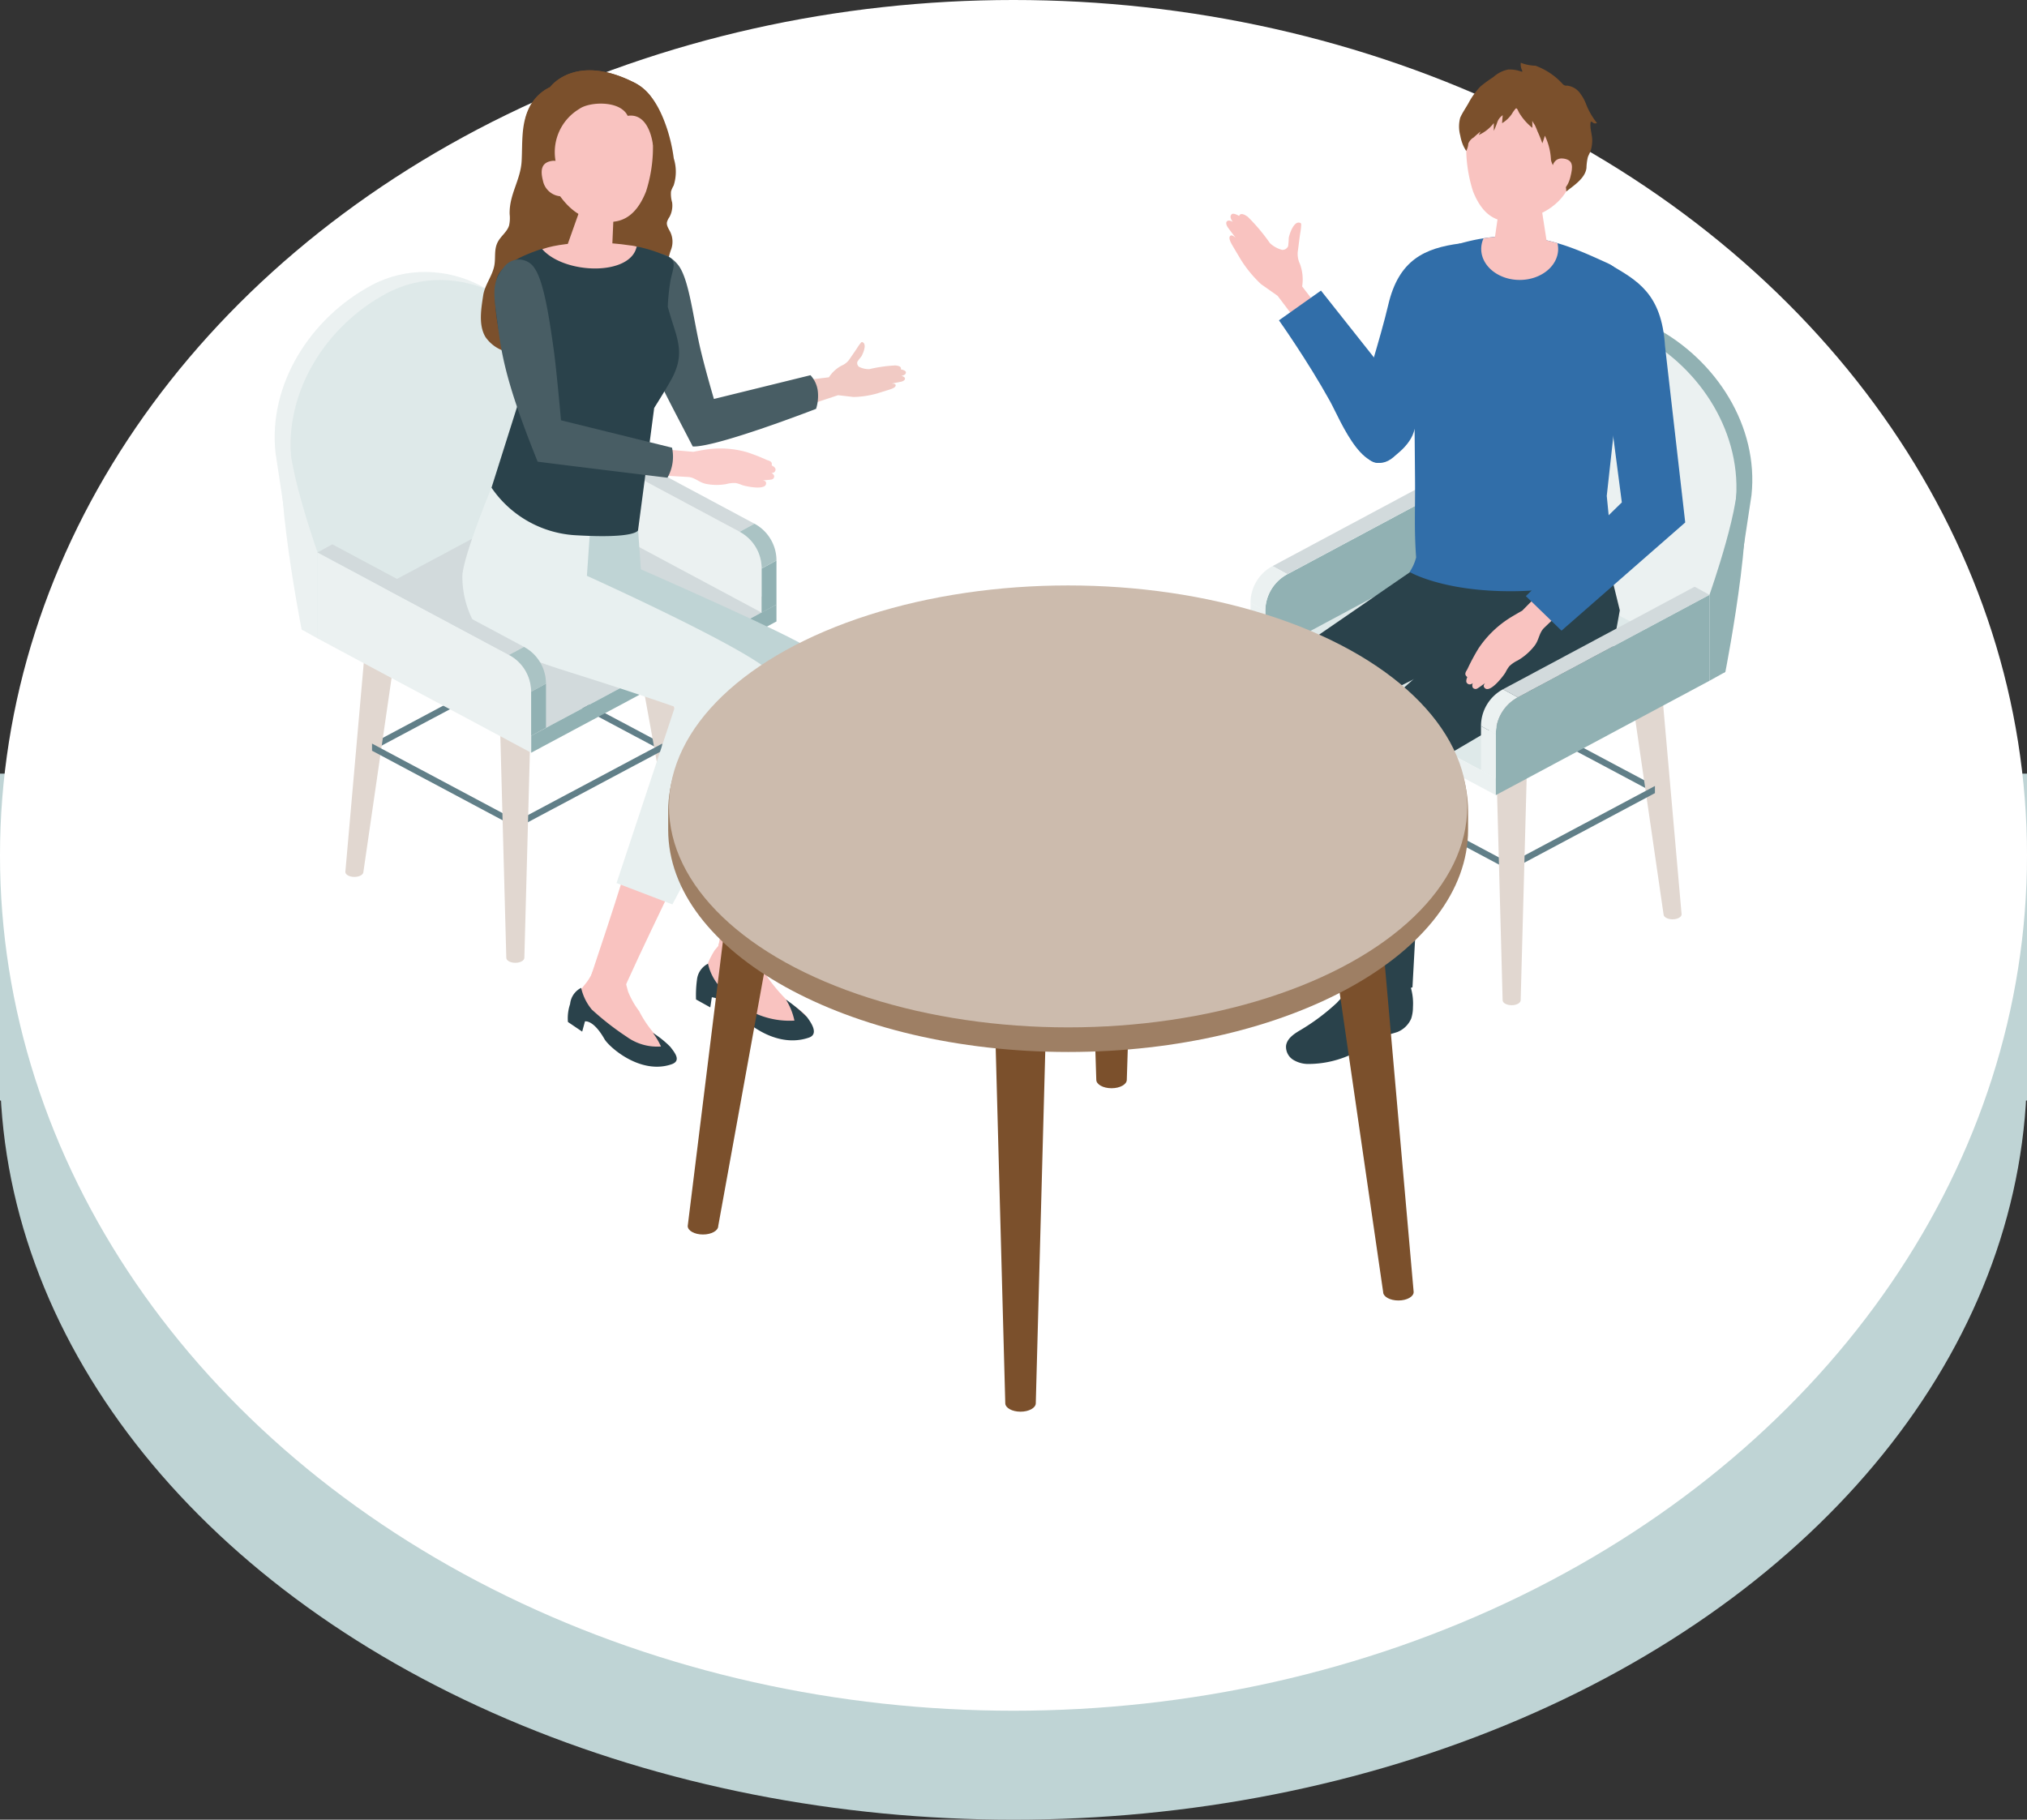<svg xmlns="http://www.w3.org/2000/svg" width="186" height="167" viewBox="0 0 186 167">
  <rect x="0" y="0" width="186" height="167" fill="#333333" stroke="none"/>
  <g id="グループ_19081" data-name="グループ 19081" transform="translate(11814 -1416)">
    <g id="グループ_19056" data-name="グループ 19056" transform="translate(-12023 -2065)">
      <ellipse id="楕円形_70" data-name="楕円形 70" cx="93" cy="69" rx="93" ry="69" transform="translate(209 3510)" fill="#bfd4d5"/>
      <rect id="長方形_118" data-name="長方形 118" width="186" height="30" transform="translate(209 3552)" fill="#bfd4d5"/>
      <ellipse id="楕円形_54" data-name="楕円形 54" cx="93" cy="78.5" rx="93" ry="78.5" transform="translate(209 3481)" fill="#fff"/>
    </g>
    <g id="グループ_19064" data-name="グループ 19064" transform="translate(-11788.794 1421.754)">
      <g id="グループ_212" data-name="グループ 212" transform="translate(0 0.698)">
        <path id="パス_827" data-name="パス 827" d="M106.839,960.178l13.312-7.091v-.656l-13.312,7.091Z" transform="translate(-97.906 -897.734)" fill="#617f88"/>
        <path id="パス_828" data-name="パス 828" d="M152.911,960.178,139.6,953.088v-.656l13.312,7.091Z" transform="translate(-117.354 -897.734)" fill="#617f88"/>
        <path id="パス_829" data-name="パス 829" d="M104.449,937.478c-.838,0-1.517.377-1.517.844l-2.122,24.1c0,.254.371.46.828.46s.828-.206.828-.46l3.5-24.1C105.966,937.855,105.287,937.478,104.449,937.478Z" transform="translate(-94.326 -888.856)" fill="#e1d7d0"/>
        <path id="パス_830" data-name="パス 830" d="M166.409,937.478c.838,0,1.517.377,1.517.844l2.95,23.865c0,.254-.371.461-.828.461s-.828-.206-.828-.461l-4.328-23.865C164.892,937.855,165.571,937.478,166.409,937.478Z" transform="translate(-132.369 -888.856)" fill="#e1d7d0"/>
        <path id="パス_831" data-name="パス 831" d="M87.4,896.262,110.114,884.1l-.8-11.515c-.774-7.25-9.152-11.433-15.577-7.995h0c-5.59,2.992-9.482,9.063-8.809,15.371Z" transform="translate(-84.854 -844.863)" fill="#ebf1f1"/>
        <path id="パス_832" data-name="パス 832" d="M90.908,898.078l22.716-12.158-.727-11.515c-.773-7.25-9.223-11.433-15.648-7.995h0c-5.59,2.992-9.412,9.063-8.739,15.372Z" transform="translate(-86.979 -845.941)" fill="#dee9e9"/>
        <path id="パス_833" data-name="パス 833" d="M139.6,977.63l13.312-7.091v-.655L139.6,976.974Z" transform="translate(-117.354 -908.094)" fill="#617f88"/>
        <path id="パス_834" data-name="パス 834" d="M120.151,977.63l-13.312-7.091v-.655l13.312,7.091Z" transform="translate(-97.906 -908.094)" fill="#617f88"/>
        <path id="パス_835" data-name="パス 835" d="M136.979,921.727c.838,0,1.517.378,1.517.844l-.689,21.687c0,.254-.371.46-.828.46s-.828-.206-.828-.46l-.689-21.687C135.462,922.1,136.141,921.727,136.979,921.727Z" transform="translate(-114.898 -879.506)" fill="#e1d7d0"/>
        <path id="パス_836" data-name="パス 836" d="M135.462,922.571c0,.466.679.843,1.517.843s1.517-.378,1.517-.843-.679-.844-1.517-.844S135.462,922.1,135.462,922.571Z" transform="translate(-114.898 -879.506)" fill="#e3dad2"/>
        <path id="パス_837" data-name="パス 837" d="M136.979,953.228c.838,0,1.517.378,1.517.844l-.689,25.583c0,.254-.371.46-.828.46s-.828-.206-.828-.46l-.689-25.583C135.462,953.606,136.141,953.228,136.979,953.228Z" transform="translate(-114.898 -898.207)" fill="#e1d7d0"/>
        <path id="パス_838" data-name="パス 838" d="M135.462,954.072c0,.466.679.843,1.517.843s1.517-.377,1.517-.843-.679-.844-1.517-.844S135.462,953.606,135.462,954.072Z" transform="translate(-114.898 -898.207)" fill="#e3dad2"/>
        <path id="パス_839" data-name="パス 839" d="M164.891,938.321c0,.466.679.844,1.518.844s1.517-.377,1.517-.844-.679-.844-1.517-.844S164.891,937.855,164.891,938.321Z" transform="translate(-132.369 -888.856)" fill="#e3dad2"/>
        <path id="パス_840" data-name="パス 840" d="M109.067,938.321c0,.466-.679.844-1.518.844s-1.517-.377-1.517-.844.679-.844,1.517-.844S109.067,937.855,109.067,938.321Z" transform="translate(-97.427 -888.856)" fill="#e3dad2"/>
        <path id="パス_841" data-name="パス 841" d="M136.639,923.144l-22.511,12.048L94.523,924.7l22.511-12.048Z" transform="translate(-90.594 -874.118)" fill="#d2dadc"/>
        <path id="パス_842" data-name="パス 842" d="M142.77,952.076l22.511-12.048v-1.555L142.77,950.52Z" transform="translate(-119.237 -889.447)" fill="#91b1b3"/>
        <path id="パス_843" data-name="パス 843" d="M166.177,915.718l-19.6-10.493V898.89l17.584,9.41a3.827,3.827,0,0,1,2.021,3.374Z" transform="translate(-121.494 -865.948)" fill="#ebf1f1"/>
        <path id="パス_844" data-name="パス 844" d="M147.933,897.06l-1.361.744,17.584,9.411,1.361-.744Z" transform="translate(-121.493 -864.862)" fill="#d2dadc"/>
        <path id="パス_845" data-name="パス 845" d="M196.18,928.523l-1.361.744v4.043l1.361-.744Z" transform="translate(-150.136 -883.54)" fill="#91b1b3"/>
        <path id="パス_846" data-name="パス 846" d="M191.206,920.219h0a3.827,3.827,0,0,1,2.021,3.374h0l-1.361.744h0a3.827,3.827,0,0,0-2.021-3.374h0Z" transform="translate(-147.183 -878.61)" fill="#aac3c4"/>
        <path id="パス_847" data-name="パス 847" d="M87.183,898.89c-.7,2.34,2.474,11.3,2.474,11.3v7.891l-1.458-.811S84.778,899.89,87.183,898.89Z" transform="translate(-85.728 -865.948)" fill="#ebf1f1"/>
        <g id="グループ_211" data-name="グループ 211" transform="translate(17.21 0)">
          <g id="グループ_207" data-name="グループ 207" transform="translate(22.186 79.467)">
            <path id="パス_848" data-name="パス 848" d="M183.128,1015.551l-.344.411a8.1,8.1,0,0,0-.969,2.214,1.9,1.9,0,0,0,1.093,2.015l1.372.519,2.3,1.855a4.236,4.236,0,0,0,3.152,1.112c.933-.116,1.06-.2,1.5-.812.556-.769-.81-1.551-1.464-1.981a15.967,15.967,0,0,1-2.091-2.382,21.838,21.838,0,0,1-1.318-2.677Z" transform="translate(-181.806 -1014.672)" fill="#f9c3c0"/>
            <path id="パス_849" data-name="パス 849" d="M185.048,1014.266c.084-.626.8-.993,1.833-.848s1.533.7,1.448,1.327-.721,1.086-1.754.942S184.964,1014.893,185.048,1014.266Z" transform="translate(-183.726 -1013.387)" fill="#f9c3c0"/>
          </g>
          <path id="パス_850" data-name="パス 850" d="M186.136,967.143c.332,11.423-1.076,18.022-1.076,18.022l3.271.314,4.12-21.112S187.122,965.728,186.136,967.143Z" transform="translate(-161.552 -904.819)" fill="#f9c3c0"/>
          <path id="パス_851" data-name="パス 851" d="M188.25,1022.891a6.055,6.055,0,0,1,.779,1.929,7.636,7.636,0,0,1-3.757-.74,15.943,15.943,0,0,1-3.2-2.494,4.741,4.741,0,0,1-.974-1.987,1.862,1.862,0,0,0-1.013,1.481,10.648,10.648,0,0,0-.085,1.8l1.308.727.141-.926s1.122.029,2.829,1.883c.543.59,3.2,2.811,6.082,1.817.93-.321.2-1.385-.185-1.891A14.222,14.222,0,0,0,188.25,1022.891Z" transform="translate(-158.547 -937.608)" fill="#2a424b"/>
          <path id="パス_852" data-name="パス 852" d="M156.805,924.605s13.729,6,15.616,7.358c.533,3.82-2.965,21.194-2.965,21.194l-5.7-.866,1.933-17.274s-12.516-5.054-16.092-5.457l-.15-9.01,7.1.469Z" transform="translate(-140.41 -878.807)" fill="#bfd4d5"/>
          <g id="グループ_208" data-name="グループ 208" transform="translate(10.455 81.407)">
            <path id="パス_853" data-name="パス 853" d="M154.327,1022.117l-.185.318c-.362.623-1,1.107-1.143,1.81a1.7,1.7,0,0,0,.68,1.958l1.372.3,1.926,2.157a3.681,3.681,0,0,0,2.611,1.324c.887.014,1.256-.016,1.737-.5.6-.6-.594-1.451-1.161-1.906a10.254,10.254,0,0,1-1.451-2.135,7.631,7.631,0,0,1-1.019-1.805l-.3-1.128Z" transform="translate(-152.936 -1020.51)" fill="#f9c3c0"/>
            <path id="パス_854" data-name="パス 854" d="M156.323,1019.77c.161-.573,1.326-1.84,2.271-1.569s.948,1.643.787,2.216a1.237,1.237,0,0,1-1.64.883C156.8,1021.028,156.162,1020.343,156.323,1019.77Z" transform="translate(-154.932 -1018.163)" fill="#f9c3c0"/>
          </g>
          <g id="グループ_209" data-name="グループ 209" transform="translate(11.846 64.389)">
            <path id="パス_855" data-name="パス 855" d="M161.61,977.7c-1.762,6.773-3.074,10.681-5.25,17.21,1.165.427,1.979.527,3.144.96,3.35-7.4,5.91-12,8.925-19.585Z" transform="translate(-156.36 -976.281)" fill="#f9c3c0"/>
          </g>
          <path id="パス_856" data-name="パス 856" d="M158.86,1029.2a6.544,6.544,0,0,1,.74,1.247,4.777,4.777,0,0,1-3.156-.9,25.439,25.439,0,0,1-3.195-2.494,4.741,4.741,0,0,1-.974-1.987,1.862,1.862,0,0,0-1.013,1.481,4.069,4.069,0,0,0-.2,1.65l1.308.886.255-.939s.752-.194,1.79,1.623c.4.7,3.277,3.307,6.158,2.312.93-.321.273-1.091-.117-1.6A8.866,8.866,0,0,0,158.86,1029.2Z" transform="translate(-141.364 -940.859)" fill="#2a424b"/>
          <path id="パス_857" data-name="パス 857" d="M138.947,915.828l-9.054-3.739s-2.466,5.905-2.672,8a8.768,8.768,0,0,0,1.182,4.58c1.807,2.363,6.313,3.593,10.785,5.024s7.535,2.511,7.535,2.511l-5.356,16.17,5.122,1.958s8.8-16.208,9.1-21.232c-2.069-2.216-16.943-8.924-16.943-8.924Z" transform="translate(-127.207 -873.784)" fill="#e8f0f0"/>
          <path id="パス_858" data-name="パス 858" d="M203.988,885.071l3.006-.991,1.419.165a8.741,8.741,0,0,0,2.149-.321c.65-.205,1.136-.351,1.293-.408.234-.084.481-.221.413-.39-.052-.128-.361-.113-.361-.113s.823-.154.937-.19.324-.132.283-.3-.332-.212-.332-.212c.338-.064.438-.208.419-.35-.024-.179-.47-.254-.47-.254s.176-.3-.5-.359a13.231,13.231,0,0,0-2.382.341,1.971,1.971,0,0,1-.954-.219.434.434,0,0,1-.139-.473,5.4,5.4,0,0,1,.356-.465c.147-.245.545-1.139.113-1.316a.123.123,0,0,0-.075-.01.147.147,0,0,0-.069.051,3.779,3.779,0,0,0-.34.475c-.221.34-.457.668-.683,1l-.016.025a1.618,1.618,0,0,1-.721.6,3.131,3.131,0,0,0-1.182,1.079l-2.646.323Z" transform="translate(-172.506 -854.263)" fill="#f1cac4"/>
          <g id="グループ_210" data-name="グループ 210" transform="translate(1.707)">
            <path id="パス_859" data-name="パス 859" d="M148.948,830.608a2.1,2.1,0,0,0,.011-.665,2.78,2.78,0,0,1-.1-1.009,2.57,2.57,0,0,1,.239-.534,4.093,4.093,0,0,0,.013-2.494,15.159,15.159,0,0,0-.625-2.749c-.927-2.77-2.038-3.739-3.183-4.3-5.306-2.595-7.534.5-7.534.5a3.989,3.989,0,0,0-1.817,1.683c-.881,1.617-.707,3.331-.8,5.1s-1.156,3.073-1.1,4.892a3.15,3.15,0,0,1-.052,1.028c-.175.573-.722.947-1.013,1.471-.4.711-.2,1.469-.345,2.223-.186.964-.872,1.749-1.021,2.736-.18,1.2-.449,2.706.211,3.807a3.4,3.4,0,0,0,1.943,1.354c.769.247,1.577.356,2.343.614.907.305,1.733.811,2.623,1.164a3.881,3.881,0,0,0,2.8.2,9,9,0,0,0,1.38-.826,5.655,5.655,0,0,1,1.865-.731,6.228,6.228,0,0,0,1.9-.47,3.521,3.521,0,0,0,1.278-1.533,6.114,6.114,0,0,0,.785-2.553c.066-1.853-.579-3.411.116-5.247a2.056,2.056,0,0,0-.078-1.616c-.143-.289-.361-.581-.3-.9a1.508,1.508,0,0,1,.221-.455A2.1,2.1,0,0,0,148.948,830.608Z" transform="translate(-131.408 -817.821)" fill="#7b502c"/>
            <path id="パス_860" data-name="パス 860" d="M153.792,847.6c-.989-.187-1.619.27-1.71.752l-1.111,3.133c-.06.568.8,1.2,1.931,1.413s2.088-.074,2.147-.642l.151-3.467C155.253,848.288,154.781,847.784,153.792,847.6Z" transform="translate(-143.02 -835.473)" fill="#f9c3c0"/>
            <path id="パス_861" data-name="パス 861" d="M149.506,821.107c-3.66.036-4.663,2.786-4.656,6.121,1.021,3.892,2.869,5.673,4.337,6.1,1.788.517,4.011.976,5.363-2.449a13.315,13.315,0,0,0,.316-6.945C154.472,822.736,153.166,821.071,149.506,821.107Z" transform="translate(-139.388 -819.771)" fill="#f9c3c0"/>
            <path id="パス_862" data-name="パス 862" d="M150.763,822c-.688-1.451-3.536-1.3-4.44-.635a4.624,4.624,0,0,0-2.178,4.785,5.183,5.183,0,0,0-.458,2.826c-.216-.3-.513-.549-.733-.855a8.434,8.434,0,0,1-.712-1.206,8.918,8.918,0,0,1-.9-3.08,4.286,4.286,0,0,1,2.307-4.472s2.228-3.1,7.534-.5a4.083,4.083,0,0,1,1.9,5.83S152.794,821.689,150.763,822Z" transform="translate(-137.289 -817.821)" fill="#7b502c"/>
            <path id="パス_863" data-name="パス 863" d="M147.2,839.342s-.066-1.239-1.131-1.074c-.909.141-1.081.772-.816,1.8a1.79,1.79,0,0,0,1.733,1.451C147.622,841.493,147.2,839.342,147.2,839.342Z" transform="translate(-139.558 -829.951)" fill="#f9c3c0"/>
          </g>
          <path id="パス_864" data-name="パス 864" d="M167.266,860.034c-1.19,1.757-.66,3.547-.022,6.48.779,3.588,1.325,4.334,4.476,10.427,2.2.083,11.317-3.454,11.317-3.454a3.966,3.966,0,0,0,.163-1.571,2.6,2.6,0,0,0-.678-1.516l-8.86,2.18s-.725-2.438-1.208-4.459c-.7-2.921-1.062-6.6-2.093-7.861C169.432,859.123,168.09,858.817,167.266,860.034Z" transform="translate(-150.568 -842.418)" fill="#485d64"/>
          <path id="パス_865" data-name="パス 865" d="M151.95,856.987c-4.178-.641-8.547.036-8.869.941-.614,1.728,2.388,2.124,3.735,2.416,2.251.487,6.039.162,6.429-2.681C153.324,857.092,151.95,856.987,151.95,856.987Z" transform="translate(-136.582 -840.922)" fill="#f9c3c0"/>
          <path id="パス_866" data-name="パス 866" d="M147.264,883.663s-.136.776-5.59.464a10.03,10.03,0,0,1-7.856-4.372l2.457-7.772s-2.908-8.271-1.942-11.5c.377-1.259,2.725-2.188,4.113-2.648,2.044,2.362,8.141,2.513,8.693-.216a13.059,13.059,0,0,1,2.756.883c.993.39.585,1.094.36,2.176a18.553,18.553,0,0,0-.263,2.484s.259.913.545,1.794c.552,1.7.751,2.821,0,4.442-.371.8-1.792,3.039-1.792,3.039Z" transform="translate(-131.132 -841.45)" fill="#2a424b"/>
          <path id="パス_867" data-name="パス 867" d="M175.384,903.537s.9-.173,1.274-.225a8.9,8.9,0,0,1,3.5.216l.132.036a17.477,17.477,0,0,1,1.837.716c.155.063.416.1.464.315,0,.009.01.2-.014.191.008,0,.356.156.359.363,0,.166-.092.317-.373.34,0,0,.232.1.25.293a.3.3,0,0,1-.257.3c-.1.024-.78.078-.78.078s.252.029.283.182c.166.813-1.9.356-2.2.245a2.86,2.86,0,0,0-.579-.184,2.71,2.71,0,0,0-.855.091,4.9,4.9,0,0,1-1.9-.022c-.589-.124-.959-.553-1.551-.621l-2.319-.134.194-2.4Z" transform="translate(-154.187 -868.524)" fill="#facdcb"/>
          <path id="パス_868" data-name="パス 868" d="M135.3,861.339c-1.234,1.494-.805,2.783-.48,5.505.4,3.33,1.284,6.461,3.622,12.275,1.993.266,11.913,1.473,11.913,1.473a3.9,3.9,0,0,0,.418-2.755l-10.187-2.514s-.411-4.659-.675-6.538c-.382-2.716-.886-6.121-1.714-7.357A1.7,1.7,0,0,0,135.3,861.339Z" transform="translate(-131.524 -843.203)" fill="#485d64"/>
        </g>
        <path id="パス_869" data-name="パス 869" d="M114.128,945.092,94.523,934.6v-7.891l17.584,9.41a3.826,3.826,0,0,1,2.021,3.374Z" transform="translate(-90.594 -882.463)" fill="#ebf1f1"/>
        <path id="パス_870" data-name="パス 870" d="M95.884,924.879l-1.361.744,17.584,9.41,1.361-.743Z" transform="translate(-90.594 -881.377)" fill="#d2dadc"/>
        <path id="パス_871" data-name="パス 871" d="M144.132,956.342l-1.361.743v4.043l1.361-.743Z" transform="translate(-119.237 -900.055)" fill="#91b1b3"/>
        <path id="パス_872" data-name="パス 872" d="M139.157,948.038h0a3.827,3.827,0,0,1,2.021,3.374h0l-1.361.744h0a3.827,3.827,0,0,0-2.021-3.374h0Z" transform="translate(-116.284 -895.125)" fill="#aac3c4"/>
      </g>
      <g id="グループ_215" data-name="グループ 215" transform="translate(83.283 0)">
        <path id="パス_873" data-name="パス 873" d="M377.1,969.758l-13.312-7.091v-.655L377.1,969.1Z" transform="translate(-333.729 -902.723)" fill="#617f88"/>
        <path id="パス_874" data-name="パス 874" d="M331.027,969.758l13.312-7.091v-.655L331.027,969.1Z" transform="translate(-314.28 -902.723)" fill="#617f88"/>
        <path id="パス_875" data-name="パス 875" d="M391.4,947.057c.838,0,1.517.377,1.517.844l2.122,24.1c0,.254-.371.46-.828.46s-.828-.206-.828-.46l-3.5-24.1C389.886,947.434,390.565,947.057,391.4,947.057Z" transform="translate(-349.223 -893.846)" fill="#e1d7d0"/>
        <path id="パス_876" data-name="パス 876" d="M328.234,947.057c-.838,0-1.517.377-1.517.844l-2.95,23.865c0,.254.371.46.829.46s.828-.206.828-.46l4.328-23.865C329.751,947.434,329.072,947.057,328.234,947.057Z" transform="translate(-309.97 -893.846)" fill="#e1d7d0"/>
        <path id="パス_877" data-name="パス 877" d="M379.084,905.841l-22.716-12.158.8-11.514c.774-7.25,9.152-11.433,15.577-7.995h0c5.59,2.992,9.482,9.063,8.809,15.372Z" transform="translate(-329.324 -849.853)" fill="#91b1b3"/>
        <path id="パス_878" data-name="パス 878" d="M375.675,907.657,352.959,895.5l.727-11.514c.773-7.25,9.223-11.433,15.648-7.995h0c5.59,2.992,9.412,9.063,8.739,15.371Z" transform="translate(-327.3 -850.931)" fill="#ebf1f1"/>
        <path id="パス_879" data-name="パス 879" d="M344.339,987.209l-13.312-7.091v-.655l13.312,7.091Z" transform="translate(-314.28 -913.084)" fill="#617f88"/>
        <path id="パス_880" data-name="パス 880" d="M363.787,987.209l13.312-7.091v-.655l-13.312,7.091Z" transform="translate(-333.729 -913.084)" fill="#617f88"/>
        <path id="パス_881" data-name="パス 881" d="M361.974,931.306c-.838,0-1.517.378-1.517.844l.689,21.687c0,.254.371.46.828.46s.828-.206.828-.46l.689-21.687C363.492,931.684,362.812,931.306,361.974,931.306Z" transform="translate(-331.752 -884.495)" fill="#e1d7d0"/>
        <path id="パス_882" data-name="パス 882" d="M363.492,932.15c0,.466-.679.844-1.517.844s-1.517-.378-1.517-.844.679-.844,1.517-.844S363.492,931.684,363.492,932.15Z" transform="translate(-331.752 -884.495)" fill="#e3dad2"/>
        <path id="パス_883" data-name="パス 883" d="M361.974,962.807c-.838,0-1.517.378-1.517.844l.689,25.583c0,.254.371.46.828.46s.828-.206.828-.46l.689-25.583C363.492,963.185,362.812,962.807,361.974,962.807Z" transform="translate(-331.752 -903.196)" fill="#e1d7d0"/>
        <path id="パス_884" data-name="パス 884" d="M363.492,963.651c0,.466-.679.844-1.517.844s-1.517-.378-1.517-.844.679-.844,1.517-.844S363.492,963.185,363.492,963.651Z" transform="translate(-331.752 -903.196)" fill="#e3dad2"/>
        <path id="パス_885" data-name="パス 885" d="M334.062,947.9c0,.466-.679.844-1.518.844s-1.517-.378-1.517-.844.679-.844,1.517-.844S334.062,947.434,334.062,947.9Z" transform="translate(-314.28 -893.846)" fill="#e3dad2"/>
        <path id="パス_886" data-name="パス 886" d="M389.886,947.9c0,.466.679.844,1.517.844s1.518-.378,1.518-.844-.679-.844-1.518-.844S389.886,947.434,389.886,947.9Z" transform="translate(-349.223 -893.846)" fill="#e3dad2"/>
        <path id="パス_887" data-name="パス 887" d="M305.218,932.723l22.511,12.047,19.6-10.492L324.823,922.23Z" transform="translate(-298.958 -879.107)" fill="#dee9e9"/>
        <path id="パス_888" data-name="パス 888" d="M327.729,961.655l-22.511-12.048v-1.555L327.729,960.1Z" transform="translate(-298.958 -894.436)" fill="#ebf1f1"/>
        <path id="パス_889" data-name="パス 889" d="M308.568,925.3l19.6-10.492v-6.335l-17.584,9.411a3.828,3.828,0,0,0-2.021,3.374Z" transform="translate(-300.947 -870.938)" fill="#91b1b3"/>
        <path id="パス_890" data-name="パス 890" d="M327.776,906.639l1.361.744-17.584,9.411-1.361-.744Z" transform="translate(-301.911 -869.851)" fill="#d2dadc"/>
        <path id="パス_891" data-name="パス 891" d="M305.218,938.1l1.361.743v4.043l-1.361-.743Z" transform="translate(-298.958 -888.53)" fill="#ebf1f1"/>
        <path id="パス_892" data-name="パス 892" d="M307.239,929.8h0a3.828,3.828,0,0,0-2.021,3.374h0l1.361.744h0a3.827,3.827,0,0,1,2.021-3.374h0Z" transform="translate(-298.959 -883.6)" fill="#ebf1f1"/>
        <path id="パス_893" data-name="パス 893" d="M411.338,908.469c.7,2.341-2.474,11.3-2.474,11.3v7.891l1.458-.811S413.743,909.469,411.338,908.469Z" transform="translate(-360.489 -870.938)" fill="#91b1b3"/>
        <g id="グループ_214" data-name="グループ 214">
          <path id="パス_894" data-name="パス 894" d="M323.882,1020.721a1.31,1.31,0,0,1,.259.357,5.22,5.22,0,0,1,.736,3.021,3.443,3.443,0,0,1-.16,1.052,2.328,2.328,0,0,1-1.266,1.237,11.692,11.692,0,0,1-1.709.425c-.374.106-.577.437-.89.666a9.287,9.287,0,0,1-1.38.842,9.382,9.382,0,0,1-4.123,1,2.654,2.654,0,0,1-1.464-.384,1.4,1.4,0,0,1-.652-1.3c.1-.677.761-1.1,1.35-1.444a19.548,19.548,0,0,0,3.293-2.468,9.258,9.258,0,0,0,2.022-3.171,18.227,18.227,0,0,1,3.349,0C323.569,1020.581,323.736,1020.594,323.882,1020.721Z" transform="translate(-303.711 -937.431)" fill="#2a424b"/>
          <path id="パス_895" data-name="パス 895" d="M301.122,1014.428a1.313,1.313,0,0,1,.223.381,5.226,5.226,0,0,1,.435,3.079,3.451,3.451,0,0,1-.262,1.031,2.328,2.328,0,0,1-1.382,1.106,11.648,11.648,0,0,1-1.742.255c-.383.069-.618.378-.951.575a9.263,9.263,0,0,1-1.457.7,9.384,9.384,0,0,1-4.2.588,2.659,2.659,0,0,1-1.418-.527,1.4,1.4,0,0,1-.521-1.36c.162-.664.865-1.018,1.485-1.3a19.544,19.544,0,0,0,3.52-2.132,9.262,9.262,0,0,0,2.325-2.957,18.277,18.277,0,0,1,3.332.332C300.824,1014.258,300.989,1014.288,301.122,1014.428Z" transform="translate(-289.814 -933.508)" fill="#2a424b"/>
          <path id="パス_896" data-name="パス 896" d="M339.435,927.647l.256,4.736-12.6,11.256.2,22.856a7.749,7.749,0,0,0,5.772,0l1.1-20.074,17.115-10.064.811-4.454-1.324-5.4Z" transform="translate(-311.942 -881.643)" fill="#2a424b"/>
          <path id="パス_897" data-name="パス 897" d="M320.593,924.511l-.8,2.3-15.662,10.772.885,24.332a6.993,6.993,0,0,0,2.516.368,5.116,5.116,0,0,0,2.44-.368l1.55-20.857,16.4-8.2,3.378-7.137Z" transform="translate(-298.312 -880.461)" fill="#2a424b"/>
          <path id="パス_898" data-name="パス 898" d="M359.86,885.523l-.631-6.4,1.941-17.61a3.4,3.4,0,0,0-2.01-3.812c-3.807-1.724-8.263-3.864-15.456-1.04-.985.387-1.353,1.574-1.693,2.574a10.566,10.566,0,0,0-.56,3.757l.079,2.182q.053,6.243.106,12.487c.022,2.638-.091,4.477.1,7.108a4.152,4.152,0,0,1-.6,1.338s3.032,1.8,9.445,1.766C357.565,887.839,359.86,885.523,359.86,885.523Z" transform="translate(-320.28 -839.369)" fill="#316ea9"/>
          <g id="グループ_213" data-name="グループ 213" transform="translate(27.429 15.925)">
            <path id="パス_899" data-name="パス 899" d="M360.845,859.309c1.95,0,3.53-1.275,3.53-2.847a2.336,2.336,0,0,0-.062-.524,15.152,15.152,0,0,0-6.783-.447,2.355,2.355,0,0,0-.215.971C357.315,858.034,358.9,859.309,360.845,859.309Z" transform="translate(-357.315 -855.297)" fill="#f9c3c0"/>
          </g>
          <path id="パス_900" data-name="パス 900" d="M362.449,846.279c1.257,0,1.925.707,1.925,1.32l.637,4.1c-.058.71-1.266,1.286-2.7,1.286s-2.546-.576-2.488-1.286l.619-4.291C360.5,846.789,361.193,846.279,362.449,846.279Z" transform="translate(-331.375 -834.018)" fill="#f9c3c0"/>
          <path id="パス_901" data-name="パス 901" d="M305.659,859.365l-1.211-1.6-1.527-1.077a11.465,11.465,0,0,1-1.814-2.187c-.454-.767-.8-1.334-.9-1.526-.156-.286-.277-.634-.063-.74.161-.08.45.2.45.2s-.668-.868-.748-1-.2-.411-.017-.536.508.082.508.082c-.274-.358-.246-.585-.1-.707.18-.153.68.162.68.162s.087-.442.8.083a17.32,17.32,0,0,1,2.025,2.41,2.574,2.574,0,0,0,1.121.618.568.568,0,0,0,.548-.339,7.143,7.143,0,0,0,.058-.763c.071-.367.462-1.585,1.037-1.381a.16.16,0,0,1,.081.056.194.194,0,0,1,.023.11,5.009,5.009,0,0,1-.084.759c-.081.523-.137,1.05-.21,1.575,0,.013,0,.026-.006.039a2.113,2.113,0,0,0,.177,1.216,4.1,4.1,0,0,1,.211,2.083l2.721,3.543-2.689,1.524Z" transform="translate(-295.7 -836.369)" fill="#f9c3c0"/>
          <path id="パス_902" data-name="パス 902" d="M311.641,870.3l3.856-2.729,6.381,8.055s3.3,4.053.565,6.954c-2.8,2.97-5.149-3.116-6.131-4.884C314.234,873.952,311.641,870.3,311.641,870.3Z" transform="translate(-302.772 -846.657)" fill="#316ea9"/>
          <path id="パス_903" data-name="パス 903" d="M331.015,877.067c-1.408-.125-2.137-2.838-1.811-4.214.636-2.69,2.116-7.172,2.852-10.312.952-4.064,3.29-5.194,6.615-5.616,1.492,2.825-2.859,12.751-4.292,17.343C333.938,875.679,331.958,877.15,331.015,877.067Z" transform="translate(-313.152 -840.338)" fill="#316ea9"/>
          <path id="パス_904" data-name="パス 904" d="M359.464,821.645c3.578.027,4.566,2.714,4.566,5.975,0,4.247-2.793,5.553-4.227,5.971-1.748.51-3.92.964-5.249-2.383a13.019,13.019,0,0,1-.324-6.79C354.612,823.249,355.885,821.618,359.464,821.645Z" transform="translate(-327.873 -819.394)" fill="#f9c3c0"/>
          <path id="パス_905" data-name="パス 905" d="M355.493,821.645l0,.714a6.919,6.919,0,0,0,.317-.779,1.288,1.288,0,0,1,.5-.655q-.029.366-.058.732a2.868,2.868,0,0,0,.905-.861,3.121,3.121,0,0,1,.341-.477c.123-.124.243.25.3.345a5.182,5.182,0,0,0,1.234,1.419q0-.346-.01-.691c0,.117.2.359.254.473.087.185.165.375.239.567a11.055,11.055,0,0,1,.432,1.073q.124-.349.233-.7a5.7,5.7,0,0,1,.554,2.131c0,.287.219.588.282.882a.749.749,0,0,0,.08.247c.07.112.211.115.309.2a2.318,2.318,0,0,1,.741,1.657c.685-.542,1.74-1.213,1.85-2.157a4.823,4.823,0,0,1,.124-.979c.065-.194.175-.37.247-.561a3.077,3.077,0,0,0,.148-.761c.069-.642-.209-1.183-.148-1.82,0-.047.017-.1.061-.12s.107.035.152.075a.333.333,0,0,0,.378.037,6.559,6.559,0,0,1-1.02-1.789,3.74,3.74,0,0,0-.467-.851,1.717,1.717,0,0,0-1.241-.786.736.736,0,0,1-.216-.015.54.54,0,0,1-.178-.112,6.285,6.285,0,0,0-2.515-1.7,4,4,0,0,1-1.351-.273,1.226,1.226,0,0,0,.111.684c.027.057.046.1,0,.146a3.159,3.159,0,0,0-1.267-.209,2.828,2.828,0,0,0-1.358.69,12.986,12.986,0,0,0-1.173.852,6.837,6.837,0,0,0-1.106,1.529c-.243.437-.571.9-.767,1.354a3.138,3.138,0,0,0,.006,1.636,4.105,4.105,0,0,0,.247.859,3.554,3.554,0,0,0,.3.553,1.689,1.689,0,0,0,.19-.67,1.145,1.145,0,0,1,.5-.573,7.333,7.333,0,0,1,.63-.54c-.054.109-.118.214-.178.32A3.565,3.565,0,0,0,355.493,821.645Z" transform="translate(-326.909 -816.105)" fill="#7b502c"/>
          <path id="パス_906" data-name="パス 906" d="M373.033,838.794s.062-1.212,1.1-1.053c.889.136.868.712.611,1.722s-.875,1.491-1.5,1.462S373.033,838.794,373.033,838.794Z" transform="translate(-339.139 -828.941)" fill="#f9c3c0"/>
          <path id="パス_907" data-name="パス 907" d="M358.954,936.985s-.861.489-1.206.711a9.638,9.638,0,0,0-2.728,2.64l-.083.123a18.841,18.841,0,0,0-1.007,1.881c-.083.161-.272.375-.161.585,0,.009.133.173.146.147,0,.008-.183.378-.04.551.115.139.3.2.546.017a.455.455,0,0,0,0,.417.321.321,0,0,0,.422.065c.1-.048.7-.484.7-.484s-.187.2-.1.349c.435.786,1.812-1.043,1.984-1.348a3.087,3.087,0,0,1,.347-.558,2.919,2.919,0,0,1,.767-.526,5.31,5.31,0,0,0,1.548-1.356c.4-.516.4-1.13.839-1.6l1.814-1.741-1.85-1.84Z" transform="translate(-327.761 -886.698)" fill="#f9c3c0"/>
          <path id="パス_908" data-name="パス 908" d="M375.052,861.6c2.56,1.495,4.814,2.675,5.117,7.52l1.854,16.187-11.352,9.929-3.272-3.17,8.807-8.6s-1.434-11.22-1.8-13.129C373.175,863.994,375.052,861.6,375.052,861.6Z" transform="translate(-335.874 -843.112)" fill="#316ea9"/>
        </g>
        <path id="パス_909" data-name="パス 909" d="M360.617,954.671l19.6-10.492v-7.891l-17.584,9.41a3.827,3.827,0,0,0-2.021,3.374Z" transform="translate(-331.847 -887.453)" fill="#91b1b3"/>
        <path id="パス_910" data-name="パス 910" d="M379.824,934.458l1.361.744L363.6,944.612l-1.361-.744Z" transform="translate(-332.811 -886.366)" fill="#d2dadc"/>
        <path id="パス_911" data-name="パス 911" d="M357.267,965.921l1.361.743v4.043l-1.361-.743Z" transform="translate(-329.858 -905.045)" fill="#ebf1f1"/>
        <path id="パス_912" data-name="パス 912" d="M359.288,957.617h0a3.827,3.827,0,0,0-2.022,3.374h0l1.362.744h0a3.827,3.827,0,0,1,2.021-3.374h0Z" transform="translate(-329.857 -900.115)" fill="#ebf1f1"/>
      </g>
      <g id="グループ_221" data-name="グループ 221" transform="translate(36.112 47.974)">
        <g id="グループ_216" data-name="グループ 216" transform="translate(38.116 7.349)">
          <path id="パス_913" data-name="パス 913" d="M270.09,952.256c-1.414,0-2.56.637-2.56,1.423l1.163,36.594c0,.429.626.777,1.4.777s1.4-.348,1.4-.777l1.163-36.594C272.65,952.893,271.5,952.256,270.09,952.256Z" transform="translate(-267.53 -952.256)" fill="#7b502c"/>
          <path id="パス_914" data-name="パス 914" d="M272.65,953.679c0,.786-1.146,1.423-2.56,1.423s-2.561-.637-2.561-1.423,1.147-1.423,2.561-1.423S272.65,952.893,272.65,953.679Z" transform="translate(-267.529 -952.256)" fill="#7b502c"/>
        </g>
        <g id="グループ_217" data-name="グループ 217" transform="translate(29.764 30.459)">
          <path id="パス_915" data-name="パス 915" d="M249.536,1009.128c-1.414,0-2.56.637-2.56,1.424l1.163,43.167c0,.429.626.777,1.4.777s1.4-.348,1.4-.777l1.163-43.167C252.1,1009.765,250.95,1009.128,249.536,1009.128Z" transform="translate(-246.976 -1009.128)" fill="#7b502c"/>
          <path id="パス_916" data-name="パス 916" d="M252.1,1010.551c0,.786-1.146,1.423-2.56,1.423s-2.561-.637-2.561-1.423,1.147-1.424,2.561-1.424S252.1,1009.765,252.1,1010.551Z" transform="translate(-246.975 -1009.128)" fill="#7b502c"/>
        </g>
        <g id="グループ_218" data-name="グループ 218" transform="translate(1.788 17.097)">
          <path id="パス_917" data-name="パス 917" d="M185.664,976.245c-1.414,0-2.56.638-2.56,1.423l-4.978,40.269c0,.429.626.777,1.4.777s1.4-.348,1.4-.777l7.3-40.269C188.225,976.883,187.078,976.245,185.664,976.245Z" transform="translate(-178.126 -976.245)" fill="#7b502c"/>
          <path id="パス_918" data-name="パス 918" d="M195.5,977.669c0,.786-1.146,1.423-2.56,1.423s-2.56-.638-2.56-1.423,1.146-1.424,2.56-1.424S195.5,976.883,195.5,977.669Z" transform="translate(-185.399 -976.245)" fill="#7b502c"/>
        </g>
        <g id="グループ_219" data-name="グループ 219" transform="translate(59.7 22.765)">
          <path id="パス_919" data-name="パス 919" d="M323.209,990.194c1.414,0,2.56.637,2.56,1.423l3.581,40.657c0,.429-.625.777-1.4.777s-1.4-.348-1.4-.777l-5.906-40.657C320.649,990.831,321.8,990.194,323.209,990.194Z" transform="translate(-320.649 -990.194)" fill="#7b502c"/>
          <ellipse id="楕円形_2" data-name="楕円形 2" cx="2.56" cy="1.423" rx="2.56" ry="1.423" fill="#7b502c"/>
        </g>
        <g id="グループ_220" data-name="グループ 220" transform="translate(0 0)">
          <path id="パス_920" data-name="パス 920" d="M210.421,935.009c-20.266,0-36.7,9.134-36.7,20.4v1.675c0,11.267,16.429,20.4,36.7,20.4s36.7-9.134,36.7-20.4V955.41C247.117,944.143,230.687,935.009,210.421,935.009Z" transform="translate(-173.726 -934.668)" fill="#9e7f64"/>
          <ellipse id="楕円形_3" data-name="楕円形 3" cx="36.627" cy="20.279" rx="36.627" ry="20.279" transform="translate(0.068)" fill="#ccbbad"/>
        </g>
      </g>
    </g>
  </g>
</svg>
